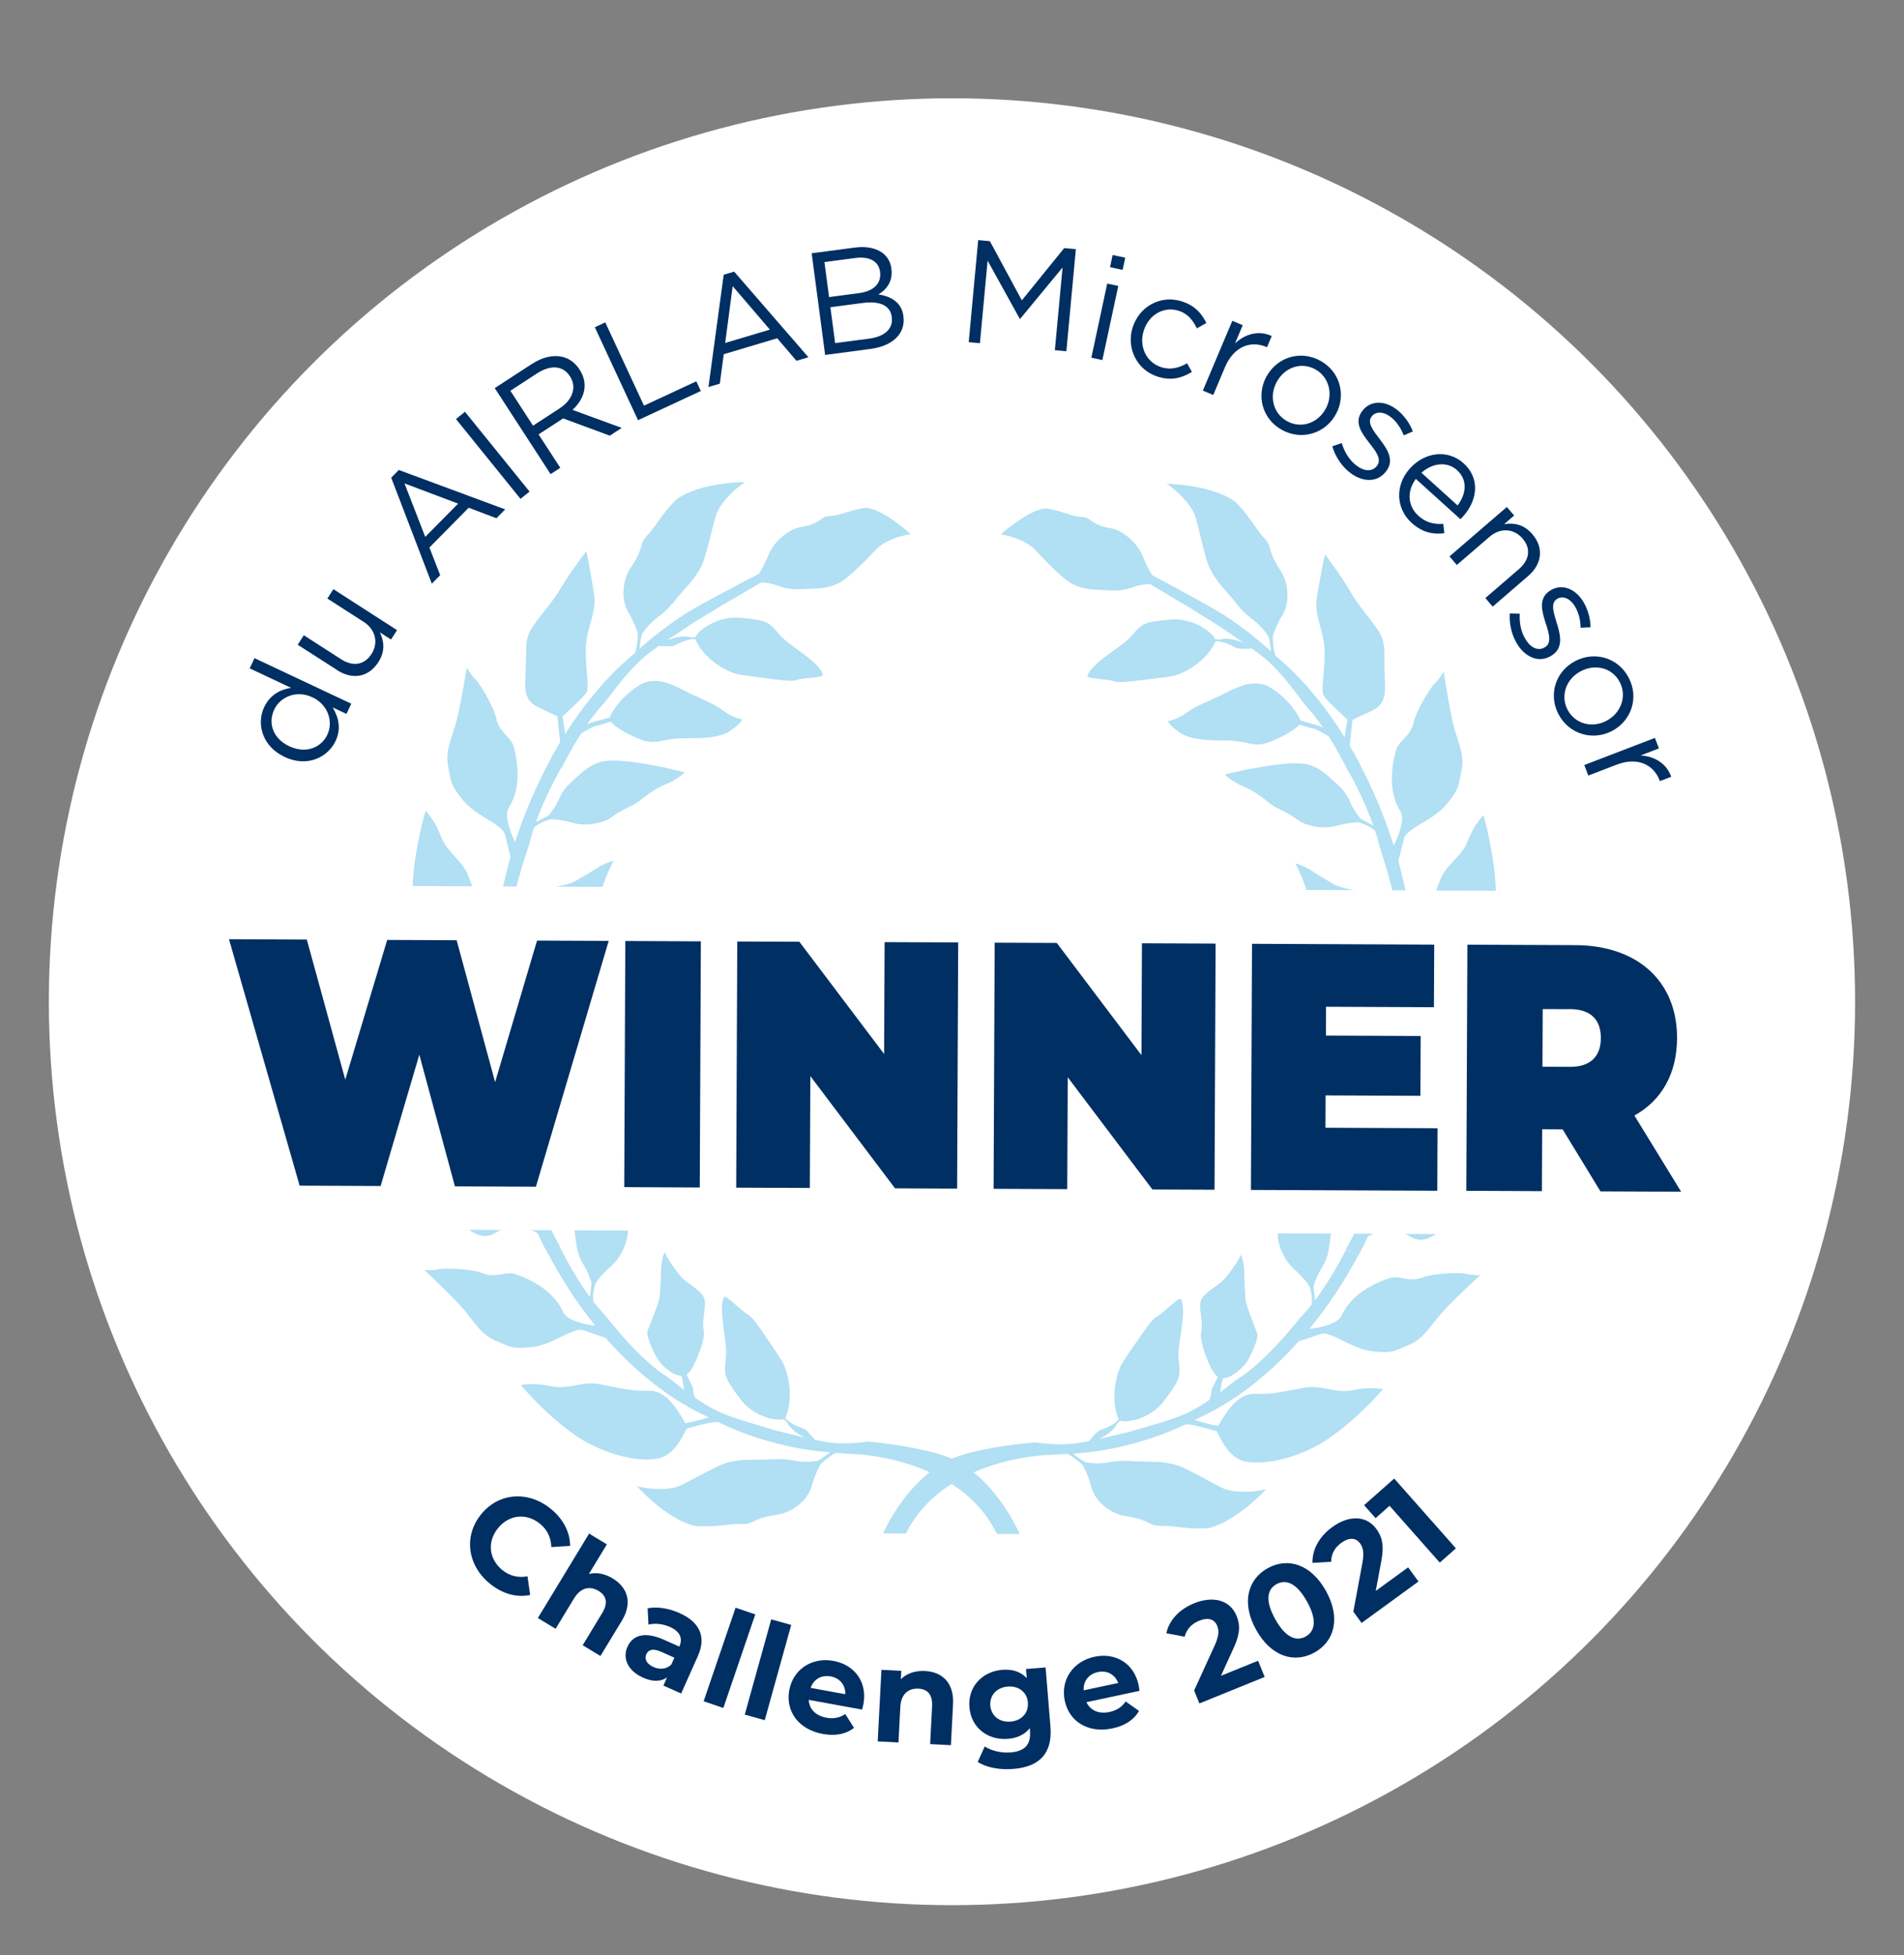 <?xml version="1.0" encoding="UTF-8"?>
<svg id="Calque_1" data-name="Calque 1" xmlns="http://www.w3.org/2000/svg" viewBox="0 0 373.33 383.26">
  <rect x="0" y="0" width="373.33" height="383.26" fill="#808080" stroke="none"/>
  <defs>
    <style>
      .cls-1 {
        fill: #b1dff3;
      }

      .cls-2 {
        fill: #002f63;
      }

      .cls-3 {
        fill: #fff;
      }
    </style>
  </defs>
  <circle class="cls-3" cx="186.66" cy="196.34" r="177.08"/>
  <circle class="cls-3" cx="186.99" cy="201.14" r="133.77"/>
  <g>
    <path class="cls-2" d="M94.34,296.8c3.48-4.27,9.25-4.66,13.66-1.06,2.45,1.99,3.77,4.55,3.79,7.26l-3.69.23c-.06-1.87-.79-3.41-2.21-4.56-2.65-2.16-6.05-1.83-8.23.84-2.18,2.67-1.81,6.07.84,8.23,1.42,1.15,3.07,1.56,4.93,1.22l.52,3.66c-2.67.55-5.44-.22-7.91-2.23-4.39-3.58-5.18-9.31-1.7-13.58Z"/>
    <path class="cls-2" d="M121.9,317.71l-4.17,6.87-3.48-2.11,3.84-6.33c1.18-1.94.83-3.38-.71-4.31-1.67-1.01-3.5-.72-4.84,1.49l-3.6,5.93-3.48-2.11,10.05-16.55,3.48,2.11-3.52,5.8c1.51-.37,3.14-.05,4.68.89,2.84,1.72,3.97,4.67,1.75,8.33Z"/>
    <path class="cls-2" d="M136.83,324.61l-3.27,7.32-3.48-1.55.71-1.6c-1.21.86-2.83.89-4.71.04-3-1.34-4.05-3.81-3.06-6.02,1.01-2.26,3.31-3.13,7.22-1.38l2.96,1.32c.71-1.6.17-2.95-1.83-3.85-1.36-.61-2.97-.78-4.22-.46l-.17-3.2c1.85-.37,4.17,0,6.22.92,3.91,1.74,5.37,4.57,3.63,8.45ZM131.65,326.22l.58-1.31-2.55-1.14c-1.74-.78-2.58-.38-2.96.48-.42.93.09,1.9,1.41,2.49,1.24.55,2.57.46,3.52-.52Z"/>
    <path class="cls-2" d="M144.23,315.11l3.86,1.32-6.26,18.34-3.86-1.32,6.26-18.34Z"/>
    <path class="cls-2" d="M151.22,317.4l3.92,1.09-5.19,18.67-3.92-1.09,5.19-18.67Z"/>
    <path class="cls-2" d="M169.03,335.08l-10.45-1.9c.07,1.79,1.34,3.11,3.45,3.49,1.46.27,2.59.02,3.71-.71l1.71,2.7c-1.55,1.23-3.62,1.65-6.11,1.2-4.77-.87-7.33-4.44-6.59-8.55.75-4.13,4.45-6.54,8.66-5.77,4.06.74,6.69,4.03,5.89,8.47-.05.31-.19.73-.27,1.06ZM158.95,330.83l6.8,1.24c.03-1.8-1.07-3.16-2.87-3.49-1.82-.33-3.33.54-3.94,2.26Z"/>
    <path class="cls-2" d="M186.87,334.03l-.42,8.03-4.07-.21.38-7.41c.12-2.27-.87-3.37-2.67-3.46-1.95-.1-3.43,1.02-3.56,3.61l-.36,6.94-4.07-.21.73-14.03,3.89.2-.09,1.64c1.16-1.14,2.83-1.71,4.74-1.61,3.31.17,5.72,2.23,5.5,6.51Z"/>
    <path class="cls-2" d="M205.02,326.83l.95,11.65c.42,5.2-2.19,7.83-7.24,8.23-2.65.22-5.28-.23-7.02-1.37l1.38-3.04c1.27.87,3.27,1.33,5.07,1.18,2.86-.23,4-1.63,3.8-4.16l-.05-.6c-.97,1.26-2.46,1.95-4.28,2.1-3.88.31-7.22-2.11-7.55-6.2-.33-4.08,2.57-7.02,6.45-7.33,1.95-.16,3.62.36,4.79,1.63l-.15-1.79,3.85-.31ZM201.55,333.71c-.17-2.06-1.82-3.31-3.95-3.14-2.14.17-3.58,1.68-3.42,3.73.17,2.06,1.84,3.31,3.97,3.14,2.13-.17,3.56-1.68,3.39-3.73Z"/>
    <path class="cls-2" d="M223.43,331.41l-10.4,2.22c.75,1.63,2.43,2.37,4.52,1.92,1.46-.31,2.41-.97,3.17-2.06l2.61,1.85c-.97,1.73-2.72,2.9-5.2,3.43-4.75,1.01-8.48-1.32-9.35-5.4-.88-4.11,1.63-7.75,5.82-8.64,4.04-.86,7.73,1.18,8.67,5.6.07.31.11.75.15,1.09ZM212.49,331.31l6.77-1.44c-.65-1.68-2.2-2.52-3.99-2.14-1.81.39-2.88,1.76-2.79,3.59Z"/>
    <path class="cls-2" d="M246.68,325.5l1.29,3.19-12.8,5.19-1.03-2.54,4.03-8.82c.92-2.03.83-3.01.5-3.84-.54-1.33-1.77-1.73-3.56-1-1.45.59-2.46,1.65-2.82,3.12l-3.6-.68c.53-2.44,2.4-4.64,5.45-5.87,3.77-1.53,7.07-.61,8.32,2.46.67,1.65.82,3.33-.66,6.49l-2.4,5.26,7.28-2.95Z"/>
    <path class="cls-2" d="M246.3,319.45c-2.93-5.27-1.67-9.88,2.25-12.07,3.95-2.19,8.51-.82,11.44,4.45,2.93,5.27,1.7,9.87-2.25,12.07-3.93,2.18-8.51.82-11.44-4.45ZM256.27,313.9c-2.02-3.63-4.13-4.42-5.98-3.4-1.83,1.01-2.27,3.23-.25,6.86,2.02,3.63,4.13,4.42,5.96,3.41,1.85-1.03,2.29-3.25.27-6.87Z"/>
    <path class="cls-2" d="M276.1,307.2l2.03,2.78-11.16,8.13-1.61-2.22,1.77-9.52c.4-2.2.08-3.13-.44-3.84-.84-1.16-2.14-1.25-3.7-.12-1.27.92-1.99,2.19-1.98,3.71l-3.66.21c-.07-2.49,1.21-5.08,3.87-7.01,3.29-2.4,6.71-2.31,8.66.37,1.04,1.43,1.6,3.03.93,6.46l-1.06,5.68,6.35-4.62Z"/>
    <path class="cls-2" d="M273.37,289.8l12.1,13.68-3.16,2.8-9.85-11.14-2.74,2.42-2.25-2.54,5.9-5.22Z"/>
  </g>
  <g>
    <path class="cls-1" d="M110.08,245.01c-.13-.26-.28-.53-.4-.78l-1.09.58,1.14-.61c-1.03-1.86-2.37-4.47-3.45-6.96.01-.68.05-1.41.13-2.04.07-.64.17-1.19.31-1.53.24-.56.52-1.59.8-2.63,1.28-.09,4.3-1.63,6.41-3.33,1.11-.9,1.62-1.86,2.05-2.99.22-.57.43-1.18.69-1.86.26-.67.61-1.41,1.07-2.2.46-.8.93-1.61,1.35-2.43.22-.41.42-.82.61-1.23.1-.2.19-.41.28-.61.09-.2.18-.41.26-.61.17-.41.31-.81.43-1.21.13-.41.24-.8.33-1.2.04-.2.08-.39.1-.59.03-.2.05-.39.07-.58.04-.39.04-.77,0-1.14-.05-.76-.13-1.37-.22-1.87-.08-.5-.18-.89-.27-1.19-.1-.29-.18-.5-.24-.62-.06-.13-.11-.18-.11-.18,0,0-.07.1-.2.28-.14.17-.34.42-.6.69-.53.55-1.33,1.24-2.41,1.77-1.07.52-2.11,1.27-3.23,2.14-1.12.87-2.33,1.85-3.77,2.82-1.43.97-2.46,1.7-3.28,2.48-.8.78-1.41,1.62-1.95,2.87-.48,1.1-.44,3.33-.02,5.48.42,2.14,1.18,4.2,1.89,4.99-.26.86-.64,2.13-.97,3.12-.16.46-.26.96-.33,1.46-.71-1.76-1.21-3.31-1.41-4.21-.14-.59-.38-1.4-.73-2.35-.32-.95-.73-2.04-1.12-3.21-.79-2.33-1.56-4.97-1.91-7.25-.06-.43-.12-.93-.19-1.49-.06-.56-.11-1.17-.17-1.83.31-.5,1.3-1.98,1.41-2.64.05-.3.05-1.04.13-1.89.09-.86.3-1.82.72-2.55,2.2.18,4.28-.45,6.02-1.38.87-.46,1.64-1.01,2.31-1.56.67-.57,1.22-1.15,1.61-1.72.81-1.15,2.11-3.59,3.33-5.97.31-.6.6-1.19.87-1.76.28-.58.53-1.13.74-1.65.44-1.03.71-1.92.75-2.55.01-.37.1-.98.24-1.68.07-.35.14-.72.22-1.1.08-.38.16-.76.24-1.13.31-1.48.53-2.75.12-2.73-.29.02-.61.11-.97.26-.35.15-.74.36-1.14.62-.41.26-.84.56-1.29.89-.44.33-.9.69-1.37,1.07-.47.37-.94.76-1.41,1.14-.47.38-.95.76-1.42,1.11-.93.7-1.86,1.3-2.73,1.64-1.72.67-2.55,1.08-3.28,1.88-.36.4-.69.91-1.1,1.6-.21.35-.43.75-.68,1.21-.25.46-.54.98-.85,1.58-1.12,2.12-1.45,4.38-1.41,6.22.04.92.15,1.73.32,2.38.17.65.37,1.13.57,1.4-.13.44-.3.86-.61,1.16-.35.36-.69,1.05-.94,1.82-.25.77-.45,1.61-.55,2.27-.14-1.98-.31-4.15-.53-6.19-.11-2.15-.35-4.42-.53-6.47-.05-.51-.1-1.01-.13-1.49-.04-.48-.08-.94-.12-1.38-.06-.87-.1-1.64-.12-2.27-.02-1.76.12-3.77.39-5.72.66-.87,1.62-1.36,1.62-1.36,0,0,.23-.34.55-.8.31-.46.73-1.04,1.08-1.52.18.11.37.19.6.25.98.23,2.8.15,4.53-.14,1.73-.29,3.4-.77,4.06-1.45,1.34-1.36,3.82-1.82,5.14-3,.33-.3.58-.7.74-1.16.09-.24.15-.49.21-.75.06-.26.11-.54.15-.82.04-.29.07-.58.1-.87.03-.29.06-.59.09-.88.03-.29.05-.58.08-.86.03-.28.07-.56.11-.82.15-1.05.78-2.7,1.36-4.07.31-.68.59-1.29.81-1.73.22-.44.36-.7.36-.7,0,0-.47.12-1.12.37-.65.24-1.45.61-2.14,1.07-1.35.92-2.65,1.59-4.29,2.57-.81.48-2.44.84-3.99,1.14-1.53.29-2.98.53-3.41.67-.43.14-1.25,1.08-2.03,2.14-.39.53-.75,1.1-1.07,1.61-.3.51-.54.96-.66,1.27-.09.23-.22.57-.33,1-.11.42-.22.91-.29,1.43-.08.51-.1,1.05-.07,1.56.04.51.12.99.33,1.39-.59.64-1.52,1.35-2.16,1.84.34-2.07.67-3.85.71-4.92.02-.42.07-.98.16-1.64.09-.66.22-1.42.37-2.25.32-1.64.74-3.53,1.24-5.33.96-3.62,2.16-6.91,2.32-7.59.15-.72.45-1.7.83-2.86.68-.57,1.47-.97,2.09-1.22.31-.13.59-.22.78-.28.1-.02.18-.05.23-.07.06-.01.08-.02.08-.02.94-.01,2.38.13,4.43.71,1.4.4,2.93.38,4.25.15.66-.12,1.28-.28,1.82-.48.54-.2.99-.43,1.34-.68.46-.33.88-.61,1.26-.85.39-.24.74-.44,1.06-.61.64-.35,1.18-.6,1.66-.83.27-.13.52-.26.75-.4.24-.14.47-.29.69-.45,1.23-.95,3.12-2.51,5.46-3.46.59-.24,1.1-.51,1.55-.76.45-.25.83-.52,1.14-.74.31-.22.55-.42.71-.57.08-.07.14-.12.18-.16.04-.04.06-.06.06-.06,0,0-.29-.07-.77-.2-.47-.12-1.14-.28-1.9-.45-.38-.09-.79-.17-1.2-.27-.42-.08-.84-.17-1.26-.25-.85-.16-1.69-.32-2.42-.45-1.44-.25-3.27-.54-4.96-.65-1.7-.12-3.28-.04-4.26.3-.88.33-1.49.62-2.11,1.02-.61.42-1.27.94-2.2,1.78-.18.17-.38.34-.58.52-.41.37-.9.81-1.43,1.39-.27.29-.51.63-.77,1.01-.25.38-.5.8-.7,1.29-.17.38-.36.75-.54,1.08-.19.34-.37.65-.56.94-.19.29-.38.55-.57.79-.18.24-.35.45-.52.64-.01,0-.02.01-.04.02-.52.3-1.65.84-2.41,1.23,1.14-3.17,3.02-7.23,4.98-10.62l.05.03c.96-1.89,2.37-4.47,3.83-6.75.28-.18.58-.37.88-.54.3-.17.6-.33.88-.48.57-.29,1.08-.5,1.44-.57.59-.11,1.59-.44,2.6-.75.78,1.03,3.7,2.75,6.23,3.62.68.24,1.28.34,1.85.35.58,0,1.12-.07,1.71-.17.58-.1,1.18-.25,1.88-.35.69-.11,1.45-.2,2.35-.19,1.77,0,3.59,0,5.2-.17,1.61-.19,3.04-.51,4.12-1.23.27-.18.51-.35.73-.51.22-.16.41-.3.57-.44.33-.29.58-.51.75-.71.18-.2.28-.36.34-.47.07-.1.08-.16.08-.16,0,0-.11-.02-.31-.07-.19-.04-.47-.12-.81-.24-.34-.12-.74-.29-1.18-.52-.43-.22-.9-.5-1.37-.86-.47-.36-.99-.68-1.54-1-.56-.31-1.14-.59-1.77-.89-1.27-.6-2.66-1.19-4.19-1.99-1.53-.78-2.65-1.32-3.72-1.64-.53-.16-1.05-.26-1.6-.31-.55-.05-1.14-.03-1.79.05-1.17.14-3,1.33-4.56,2.81-.79.73-1.49,1.55-2.04,2.29-.54.76-.94,1.44-1.06,1.95-.42.13-.95.28-1.5.43-.54.15-1.11.31-1.6.44-.46.12-.94.3-1.4.52.27-.4.53-.76.79-1.11.26-.35.5-.68.73-.97.47-.59.88-1.07,1.2-1.4.85-.86,2.1-2.64,3.63-4.54,1.53-1.91,3.35-3.94,5.1-5.39.33-.27.72-.58,1.17-.91.45-.32.94-.69,1.46-1.06.6.04,2.33.16,2.95-.04.55-.21,2.52-1.43,4.19-1.32.88,2.05,2.41,3.6,3.98,4.76,1.58,1.14,3.2,1.89,4.46,2.16.32.07.71.13,1.16.2.45.07.96.14,1.49.2,1.04.13,2.23.29,3.41.44.57.08,1.13.15,1.68.22.27.03.53.06.78.08.25.03.49.06.73.08.46.03.89.06,1.25.04.18,0,.35-.02.5-.05.15-.02.29-.05.41-.09.55-.22,1.93-.35,3.11-.47.3-.03.58-.05.84-.1.26-.04.49-.06.69-.11.38-.1.6-.22.54-.42-.35-1.1-1.78-2.46-3.55-3.81-.44-.33-.9-.68-1.36-1.01-.46-.33-.92-.66-1.36-1-.89-.66-1.71-1.34-2.3-2.05-.59-.7-1.05-1.21-1.48-1.59-.43-.39-.83-.64-1.31-.83-.48-.19-1.04-.34-1.8-.45-.38-.06-.82-.13-1.31-.18-.5-.05-1.07-.11-1.71-.18-2.29-.21-4.42.44-5.98,1.3-.39.21-.75.44-1.07.66-.32.23-.6.45-.84.67-.48.45-.8.85-.93,1.13-.43.09-.87.12-1.28,0-.24-.07-.55-.11-.89-.1-.34,0-.72.05-1.12.12-.78.13-1.59.37-2.21.59,1.62-1.09,3.41-2.25,5.08-3.38,1.81-1.08,3.69-2.28,5.43-3.31.86-.53,1.69-.99,2.44-1.41.2-.11,2.56-1.51,5.46-3.22.96.04,2.16.24,3.47.73,2.1.79,3.77.62,4.93.58,3.36-.11,4.21-.11,6.31-.93,2.11-.82,5.49-4.41,7.83-6.83,2.33-2.42,6.78-3,6.78-3,0,0-6.22-5.66-9.35-5.09-3.13.57-4.67,1.5-6.58,1.56-1.92.06-1.57,1.53-5.65,2.15-1.95.3-5.04,2.4-6.33,5.5-.68,1.63-1.32,2.81-1.86,3.65-5.87,3.05-12.17,6.41-14.1,7.65-2.02,1.28-3.85,2.59-5.43,3.82-.78.62-1.52,1.2-2.17,1.75-.33.28-.64.53-.93.78-.29.26-.56.49-.82.71.06-.45.14-1,.22-1.51.09-.51.19-.99.27-1.31,0-.01,0-.03.01-.04.15-.24.32-.5.52-.77.21-.27.44-.55.71-.85.52-.6,1.19-1.19,1.96-1.78,1.96-1.43,3.02-2.9,3.85-3.88.6-.71,1.11-1.27,1.53-1.77.44-.48.8-.89,1.11-1.28.31-.39.6-.75.87-1.16.28-.41.54-.85.86-1.37.32-.53.59-1.23.85-2.03.27-.78.51-1.69.75-2.63.25-.93.49-1.9.73-2.85.23-.96.48-1.86.71-2.69.12-.41.28-.83.5-1.25.22-.41.47-.82.76-1.22.29-.4.6-.79.92-1.16.33-.36.67-.71,1-1.03.67-.65,1.32-1.16,1.8-1.53.48-.37.79-.58.79-.58,0,0-.67.01-1.73.07-.54.03-1.16.09-1.85.17-.34.04-.7.08-1.08.14-.37.05-.75.12-1.14.19-.39.07-.78.15-1.18.23-.39.09-.79.19-1.18.29-.39.11-.78.22-1.17.34-.38.12-.75.26-1.11.4-.36.14-.71.28-1.04.43-.33.15-.64.32-.93.49-.58.34-1.08.68-1.44,1.07-1.46,1.52-2.36,2.76-3.14,3.84-.38.54-.73,1.05-1.1,1.52-.37.47-.73.94-1.17,1.39-.43.45-.66.81-.81,1.18-.15.36-.23.72-.35,1.14-.12.42-.29.91-.6,1.56-.31.66-.79,1.45-1.48,2.5-.67,1-1.18,2.5-1.3,4.06-.12,1.57.13,3.18.9,4.48,1.11,1.89,1.64,3.3,1.89,4.24v.1c0,.06,0,.14,0,.25,0,.21-.02.52-.05.87-.03.36-.08.77-.16,1.2-.08.42-.19.88-.33,1.32-.57.51-1,.89-1.23,1.09-.34.3-.71.62-1.11.97-.38.35-.78.74-1.22,1.15-.43.42-.87.87-1.35,1.36-.47.49-.96,1.03-1.49,1.61-2.07,2.34-4.57,5.42-7.32,9.76-.16-1.14-.31-2.4-.52-3.46.55-.51,1.63-1.51,2.64-2.47,1.01-.97,1.94-1.91,2.16-2.42.13-.31.16-.81.13-1.46-.01-.64-.08-1.42-.15-2.28-.14-1.71-.29-3.72-.16-5.47.13-1.75.64-3.34,1.06-4.88.43-1.54.76-3.05.55-4.66-.11-.81-.27-1.78-.44-2.77-.16-.99-.34-2.01-.5-2.92-.33-1.83-.59-3.2-.68-3.01-.04.09-.26.38-.59.83-.33.44-.77,1.04-1.28,1.74-.5.7-1.07,1.5-1.64,2.35-.56.86-1.15,1.75-1.67,2.66-1.08,1.79-2.47,3.48-3.69,5.01-1.21,1.54-2.22,2.94-2.53,4.06-.15.56-.23,1.05-.27,1.54-.05.49-.06.99-.06,1.59s-.01,1.3-.04,2.19c-.02.89-.08,1.96-.14,3.32-.07,1.29.04,2.23.3,2.95.26.73.66,1.23,1.2,1.65,1.08.83,2.69,1.32,4.82,2.45.12,1.46.34,3.43.52,5.06-.33.56-.69,1.15-1.04,1.78-.18.31-.36.63-.54.95-.18.33-.35.66-.53,1h.02c-1.22,2.27-2.49,4.87-3.65,7.59-1.17,2.72-2.23,5.56-3.1,8.25h0c-.17-.39-.78-1.64-1.18-3.02-.2-.69-.36-1.41-.39-2.07-.03-.65.05-1.23.31-1.63,1.48-2.29,1.81-4.81,1.75-7.06-.03-1.12-.17-2.17-.32-3.04-.16-.88-.35-1.59-.48-2.03-.13-.43-.36-.81-.64-1.17-.87-1.12-2.27-2.1-2.73-4.2-.32-1.4-1.18-3.15-2.05-4.68-.87-1.51-1.73-2.77-2.09-3.07-.35-.3-.77-.86-1.09-1.35-.32-.49-.55-.91-.55-.91,0,0-.05.29-.13.79-.08.49-.2,1.19-.35,2.02-.29,1.66-.68,3.82-1.11,5.87-.06.26-.12.51-.17.77-.25,1.06-.52,2-.8,2.85-.27.86-.54,1.64-.76,2.39-.21.76-.38,1.49-.46,2.26-.07.76-.05,1.55.12,2.41.34,1.72.43,2.53.73,3.34.31.81.84,1.62,2.14,3.27,1.32,1.64,3.28,2.81,4.95,3.85,1.67,1.03,3.09,1.93,3.34,2.95.17.68.36,1.49.56,2.29.09.39.19.78.27,1.14.09.36.18.71.25,1.01-.12.43-.24.85-.36,1.26-.11.42-.22.82-.32,1.21-.21.78-.39,1.54-.56,2.24-.59,2.54-1.02,4.82-1.35,6.84-.3,2.03-.53,3.81-.67,5.39-.04.4-.07.77-.1,1.14-.02.37-.05.73-.07,1.07-.05.69-.08,1.34-.09,1.94-.02.6-.04,1.17-.04,1.7,0,.53,0,1.02,0,1.49,0,.25,0,.67,0,1.23-.24-.27-.74-.83-1.3-1.5-.56-.67-1.21-1.44-1.75-2.12,2.46-3.67,3.72-6.75,2.12-9.38-1.7-2.8-2.53-5.54-3.74-8.74-.59-1.61-1.66-2.79-2.71-3.94-1.06-1.16-2.12-2.3-2.69-3.87-.14-.39-.3-.77-.46-1.12-.16-.35-.32-.68-.49-1-.33-.62-.68-1.16-.98-1.6-.31-.44-.58-.78-.78-1.02-.19-.23-.31-.35-.31-.35,0,0-.15.46-.35,1.27-.1.4-.23.88-.37,1.43-.14.55-.27,1.16-.42,1.83-.59,2.65-1.16,6.09-1.36,9.15-.2,3.08.25,6.67,1.16,9.71.23.76.48,1.49.75,2.17.27.68.57,1.31.87,1.88.6,1.14,1.27,2.03,1.93,2.57,1.08.89,2.54,1.31,3.87,1.51,1.34.2,2.55.18,3.15.15.78.84,1.6,1.78,2.32,2.66.72.88,1.28,1.69,1.52,2.28-.02,2.73.02,6.82.42,11.38.37,4.79,1.07,9,1.55,11.68-.71-.56-1.71-1.39-2.15-1.85-.01-.01-.02-.02-.03-.03-.52-.98-1.11-2.52-1.34-4.43-.3-2.39-1.08-4.01-1.56-5.18-.35-.85-.61-1.54-.85-2.13-.24-.6-.44-1.09-.64-1.54-.2-.44-.41-.84-.65-1.26-.24-.41-.51-.84-.85-1.33-.69-.98-2.01-2.11-3.52-3.26-.76-.57-1.53-1.15-2.3-1.71-.76-.56-1.52-1.1-2.17-1.59-.66-.49-1.26-1.18-1.78-1.94-.52-.76-.95-1.6-1.3-2.38-.36-.78-.6-1.49-.78-2.02-.17-.53-.26-.85-.26-.85,0,0-.22.57-.54,1.48-.16.46-.33,1-.5,1.6-.17.6-.36,1.27-.52,1.96-.66,2.77-1.01,6.05-.28,7.82.38.89.74,1.64,1.08,2.31.34.67.68,1.24.99,1.77.6,1.07,1.14,1.98,1.53,3.07.39,1.09.87,1.38,1.49,1.95.62.57,1.42,1.42,2.54,3.53.55,1.01,1.57,2.13,2.86,2.95,1.27.84,2.79,1.39,4.28,1.36,2.17-.04,3.64.21,4.57.46,0,0,.03.02.08.05.05.03.12.07.21.13.18.11.43.27.72.48.58.41,1.28,1,1.89,1.71.15.76.24,1.32.29,1.63.29,1.82.72,4.09,1.55,7.11.83,3.02,2.03,6.8,4.09,11.52-1.03-.5-2.16-1.06-3.14-1.47-.06-.37-.15-.91-.25-1.54-.1-.63-.22-1.33-.34-2.02-.06-.35-.13-.69-.2-1.01-.06-.33-.13-.63-.2-.91-.14-.56-.28-.99-.44-1.22-.19-.27-.59-.57-1.14-.9-.28-.16-.58-.34-.92-.52-.33-.18-.69-.37-1.06-.56-1.5-.79-3.25-1.72-4.65-2.72-.69-.5-1.31-1.07-1.89-1.64-.57-.58-1.11-1.17-1.65-1.73-1.06-1.13-2.17-2.14-3.64-2.74-.74-.3-1.64-.63-2.57-.95-.93-.32-1.88-.65-2.74-.94-1.71-.57-3.03-.97-2.92-.81.12.16.57,1.24,1.23,2.71.34.74.72,1.58,1.14,2.45.43.87.87,1.78,1.35,2.66.47.87.86,1.82,1.22,2.75.18.47.35.94.51,1.41.16.46.33.93.48,1.37.3.89.62,1.72.94,2.44.31.72.66,1.32,1.05,1.74.38.42.73.74,1.12,1.03.38.29.79.56,1.28.88.49.32,1.06.69,1.78,1.19.72.49,1.57,1.11,2.65,1.89.51.38.98.67,1.4.89.43.22.83.37,1.19.46.74.18,1.38.12,2.02-.1,1.28-.45,2.58-1.53,4.69-2.71.64.35,1.38.76,2.17,1.16.77.41,1.56.82,2.29,1.19.28.6.57,1.22.89,1.86.16.32.32.65.49.98.09.17.18.34.27.51.69,0,1.39,0,2.08,0h.93Z"/>
    <path class="cls-1" d="M289.3,249.88c-.58,0-1.27-.05-1.71-.19-.45-.15-1.95-.19-3.68-.11-1.73.09-3.66.31-4.99.81-2,.75-3.57.1-4.98-.02-.45-.04-.89-.02-1.32.1-.44.13-1.14.36-1.95.71-.81.35-1.76.81-2.71,1.4-1.9,1.18-3.81,2.84-4.93,5.34-.2.44-.63.83-1.2,1.15-.57.32-1.26.58-1.94.79-1.38.4-2.74.56-3.16.61h0c1.8-2.18,3.61-4.61,5.23-7.08,1.63-2.47,3.09-4.97,4.3-7.23l-2.32-1.26c-1.74,3.5-4.08,7.31-6.1,9.98-.05-.43-.11-.95-.17-1.45-.05-.49-.1-.95-.12-1.26,0-.01,0-.03,0-.04.12-.48.33-1.05.59-1.69.13-.31.29-.64.47-.98.17-.34.37-.69.6-1.05.29-.44.51-.88.69-1.3.18-.42.31-.81.41-1.2.19-.76.29-1.43.37-1.97.04-.28.08-.53.11-.77.19-1.25.26-2.09.27-2.83,0-.76-.09-1.44-.3-2.36-.25-1.03-1.04-2.4-2.06-3.79-.51-.7-1.06-1.39-1.62-2.05-.55-.67-1.1-1.29-1.6-1.84-.49-.55-1.07-1.2-1.67-1.84-.59-.65-1.19-1.29-1.74-1.86-1.1-1.14-1.95-1.99-1.95-1.99,0,0-.13.49-.17,1.3-.03.4-.05.88-.02,1.43.02.54.07,1.14.18,1.78.45,2.58.18,5.04.06,6.61-.03.57.01,1.09.08,1.69.06.52.16,1.11.22,1.85.03.37.07.78.08,1.23.01.45.01.95,0,1.52-.01.43.04.93.17,1.49.14.56.34,1.17.61,1.78.54,1.24,1.35,2.53,2.45,3.5,1.6,1.42,2.5,2.56,3,3.37,0,0,.01.03.03.08.02.06.04.13.07.23.06.2.13.48.19.81.12.66.23,1.56.11,2.43-.37.47-.72.91-1.05,1.28-.33.37-.63.69-.88.95-.12.12-.34.39-.65.76-.31.37-.69.86-1.15,1.39-.9,1.09-2.09,2.44-3.35,3.79-1.27,1.35-2.66,2.67-3.9,3.76-.63.54-1.21,1.03-1.74,1.42-.52.39-.98.72-1.33.93-.9.55-2.27,1.68-3.91,2.92.12-.79.32-1.94.58-2.77.43-.01.89-.14,1.35-.35.45-.2.89-.5,1.3-.8.41-.3.77-.64,1.07-.94.3-.31.54-.57.69-.77.2-.25.46-.68.75-1.19.28-.52.56-1.12.82-1.71.5-1.2.86-2.38.76-2.82-.1-.45-.65-1.8-1.21-3.27-.56-1.48-1.12-3.04-1.16-3.98-.03-.93-.09-1.76-.13-2.56-.04-.79-.08-1.56-.07-2.35.02-.8-.14-1.68-.28-2.34-.07-.33-.16-.62-.22-.82-.06-.2-.1-.32-.1-.32,0,0-.04.07-.1.18-.07.11-.16.28-.27.48-.25.4-.56.97-.96,1.54-.2.29-.4.6-.62.9-.22.3-.44.59-.66.87-.22.28-.44.53-.66.76-.21.23-.41.44-.6.59-.75.63-1.72,1.27-2.54,1.91-.2.16-.4.33-.58.5-.18.17-.34.34-.48.52-.28.36-.47.74-.54,1.16-.06.41-.06.87-.01,1.36.04.48.1.98.17,1.5.13,1.03.23,2.05,0,2.94-.22.88.18,2.55.76,4.22.58,1.66,1.37,3.32,2.02,4.09.15.18.32.32.49.43-.25.53-.55,1.17-.8,1.65-.26.49-.44.85-.44.85,0,0,0,.27-.05.66-.06.39-.18.91-.41,1.4-1.59,1.08-3.3,2.1-4.89,2.78-1.12.48-2.82,1.09-4.75,1.67-1.92.59-4.06,1.18-6.06,1.78-1.95.45-4,.98-5.89,1.41.29-.15.62-.34.95-.54.34-.21.68-.42.99-.66.63-.49,1.16-.99,1.38-1.46.18-.38.5-.7.85-.95.6.2,2.02.17,3.69-.4,1.67-.58,3.57-1.73,4.96-3.58.4-.51.73-.99,1.02-1.39.3-.4.54-.77.75-1.1.21-.32.39-.61.53-.88.15-.27.26-.52.35-.77.18-.49.27-.97.29-1.54.02-.59-.04-1.27-.15-2.19-.11-.91-.03-2,.11-3.12.07-.56.15-1.15.24-1.72.04-.29.09-.57.13-.86.04-.29.08-.58.12-.86.15-1.12.26-2.22.26-3.14,0-.93-.11-1.7-.37-2.22-.1-.18-.36-.1-.72.14-.18.12-.39.28-.61.46-.22.18-.46.39-.71.6-.98.85-2.1,1.8-2.65,2.1-.93.5-2.17,2.31-3.51,4.23-.67.95-1.35,1.95-1.96,2.83-.6.89-1.14,1.66-1.45,2.23-.32.55-.6,1.25-.84,2.07-.24.8-.44,1.71-.55,2.68-.21,1.94-.14,4.13.74,6.18-.26.32-.59.61-.96.86-.36.24-.75.44-1.12.62-.75.35-1.44.54-1.7.69-.29.16-.7.56-1.09.99-.2.22-.39.44-.56.64-.17.19-.31.36-.41.47-1.25.25-2.37.42-3.21.51-2.24.24-4.93.06-7.32-.27,0,0-10.59.8-16.34,3.18-5.74-2.43-16.32-3.33-16.32-3.33-2.39.31-5.08.46-7.32.2-.84-.1-1.95-.28-3.2-.54-.1-.11-.24-.28-.4-.47-.16-.2-.36-.43-.56-.65-.39-.44-.8-.84-1.08-1-.26-.15-.95-.35-1.69-.7-.38-.18-.77-.39-1.13-.63-.36-.25-.69-.54-.95-.87.89-2.04.99-4.23.79-6.17-.1-.98-.28-1.89-.52-2.69-.23-.82-.52-1.52-.82-2.08-.31-.57-.83-1.34-1.43-2.24-.6-.88-1.27-1.89-1.93-2.84-1.32-1.93-2.55-3.76-3.47-4.26-.55-.3-1.66-1.26-2.63-2.12-.25-.21-.48-.43-.7-.6-.22-.18-.43-.33-.6-.46-.36-.25-.62-.33-.72-.15-.26.51-.38,1.28-.39,2.21,0,.92.09,2.01.23,3.14.03.29.07.57.11.86.04.29.08.57.12.86.08.58.15,1.17.22,1.73.13,1.12.19,2.21.08,3.12-.11.91-.18,1.6-.17,2.19,0,.58.1,1.05.28,1.54.09.24.2.5.35.77.14.27.32.56.52.88.21.33.45.7.75,1.1.29.4.62.88,1.01,1.4,1.37,1.86,3.26,3.03,4.92,3.62,1.67.59,3.09.64,3.69.44.35.25.67.57.85.95.21.47.74.97,1.36,1.47.31.25.65.46.98.67.34.2.66.4.95.55-1.89-.45-3.93-.99-5.88-1.46-2.01-.62-4.13-1.22-6.05-1.83-1.92-.6-3.61-1.22-4.73-1.71-1.58-.7-3.28-1.73-4.86-2.83-.23-.5-.34-1.01-.4-1.4-.05-.39-.05-.66-.05-.66,0,0-.18-.36-.43-.85-.25-.48-.55-1.12-.79-1.65.18-.1.34-.24.5-.42.66-.76,1.46-2.42,2.06-4.08.6-1.67,1.01-3.33.8-4.22-.22-.89-.11-1.92.03-2.94.07-.51.14-1.01.19-1.49.04-.49.05-.95,0-1.36-.07-.41-.25-.8-.54-1.16-.14-.18-.3-.35-.48-.52-.17-.17-.37-.34-.57-.51-.82-.65-1.78-1.29-2.53-1.93-.19-.15-.38-.36-.59-.6-.21-.23-.44-.49-.65-.77-.22-.28-.44-.58-.65-.88-.21-.3-.41-.61-.61-.9-.39-.58-.71-1.15-.95-1.55-.12-.2-.21-.37-.27-.48-.06-.12-.1-.18-.1-.18,0,0-.04.12-.1.32-.06.2-.15.48-.22.81-.15.66-.31,1.54-.31,2.33,0,.79-.04,1.57-.09,2.35-.05.79-.12,1.63-.16,2.56-.05.94-.63,2.5-1.2,3.97-.58,1.46-1.13,2.81-1.24,3.26-.11.44.24,1.62.73,2.83.25.59.54,1.2.81,1.72.28.51.54.94.73,1.2.14.2.38.47.68.78.3.3.66.64,1.06.95.41.3.84.6,1.3.81.45.2.91.34,1.35.36.26.83.44,1.98.55,2.77-1.63-1.26-2.99-2.4-3.89-2.95-.36-.21-.81-.54-1.32-.94-.53-.39-1.1-.89-1.73-1.44-1.23-1.1-2.61-2.43-3.87-3.79-1.26-1.36-2.43-2.72-3.32-3.82-.46-.54-.83-1.03-1.14-1.4-.31-.37-.53-.64-.65-.76-.25-.26-.54-.58-.87-.96-.32-.37-.66-.82-1.04-1.29-.11-.87,0-1.77.14-2.43.06-.33.14-.61.2-.81.03-.1.05-.18.07-.23.02-.05.03-.08.03-.08.5-.8,1.41-1.93,3.03-3.34,1.1-.96,1.93-2.25,2.48-3.48.27-.61.48-1.22.62-1.78.14-.56.2-1.06.19-1.49-.01-.57-.01-1.07,0-1.52.02-.45.05-.86.09-1.23.07-.73.16-1.32.24-1.85.08-.6.12-1.12.1-1.69-.1-1.57-.35-4.04.12-6.61.12-.65.17-1.24.2-1.78.03-.55.01-1.03-.01-1.43-.04-.81-.16-1.3-.16-1.3,0,0-.86.83-1.97,1.97-.55.56-1.16,1.2-1.76,1.84-.6.64-1.19,1.28-1.69,1.82-.5.55-1.05,1.17-1.62,1.83-.57.66-1.12,1.35-1.63,2.04-1.03,1.39-1.84,2.75-2.1,3.78-.22.92-.32,1.6-.32,2.36,0,.74.07,1.59.25,2.84.03.24.07.5.11.78.08.54.16,1.21.35,1.97.1.38.23.78.4,1.2.17.42.39.86.67,1.3.22.35.42.71.59,1.05.18.34.33.67.46.98.26.64.45,1.22.57,1.69,0,.01,0,.03,0,.04-.02.3-.07.77-.13,1.26-.06.49-.12,1.02-.17,1.45-1.85-2.5-3.95-5.96-5.6-9.25h-.93c-.69,0-1.39-.01-2.08-.01.08.16.17.32.25.49h.02c1.19,2.26,2.63,4.77,4.23,7.25,1.6,2.48,3.38,4.93,5.16,7.13h0c-.43-.05-1.78-.23-3.16-.64-.68-.21-1.37-.48-1.93-.81-.56-.33-.99-.72-1.19-1.16-1.09-2.51-2.99-4.19-4.89-5.39-.94-.6-1.89-1.06-2.69-1.42-.81-.36-1.51-.59-1.94-.73-.43-.13-.87-.15-1.32-.11-1.4.1-2.99.74-4.97-.03-1.33-.51-3.25-.75-4.98-.85-1.74-.1-3.24-.06-3.69.08-.44.13-1.13.17-1.71.17-.58,0-1.05-.03-1.05-.03,0,0,.21.19.57.53.36.34.87.83,1.47,1.4,1.2,1.15,2.76,2.66,4.2,4.16.18.2.36.38.54.57.74.8,1.36,1.55,1.91,2.27.56.7,1.06,1.37,1.56,1.98.51.61,1.03,1.17,1.62,1.66.6.49,1.27.91,2.07,1.26,1.63.67,2.34,1.06,3.19,1.26.85.19,1.81.22,3.9.02,2.09-.21,4.13-1.21,5.91-2.08,1.78-.86,3.29-1.57,4.28-1.22.67.23,1.46.5,2.21.77.76.26,1.5.51,2.09.71,1.18,1.32,2.3,2.53,3.32,3.54,1.84,1.84,3.57,3.37,5.16,4.66,1.58,1.3,3.04,2.34,4.34,3.23,2.62,1.76,4.67,2.84,6.34,3.63.23.1.6.29,1.1.55-.34.1-1.06.29-1.91.52-.85.22-1.82.43-2.68.63-2.21-3.92-4.22-6.48-7.31-6.39-.81.02-1.6,0-2.38-.06-.77-.07-1.53-.17-2.31-.29-.76-.13-1.53-.27-2.33-.43-.78-.16-1.6-.33-2.44-.49-.85-.17-1.67-.19-2.47-.13-.79.06-1.56.2-2.34.34-1.56.28-3.08.56-4.74.19-1.64-.4-3.14-.45-4.21-.42-1.08.03-1.76.16-1.76.16,0,0,.33.38.9,1.02.28.32.63.7,1.04,1.13.4.42.85.9,1.35,1.4,1.98,2,4.71,4.42,7.37,6.28,2.64,1.86,6.15,3.4,9.39,4.17,3.24.78,6.19.8,7.78.14,1.32-.55,2.36-1.68,3.13-2.79.77-1.12,1.29-2.22,1.53-2.78,1.09-.3,2.33-.66,3.42-.91,1.1-.27,2.08-.45,2.7-.42,1.23.57,2.77,1.28,4.56,1.97,1.79.69,3.83,1.38,6.01,1.97,2.29.64,4.5,1.1,6.46,1.42,1.96.33,3.69.48,5.03.6-.72.54-1.78,1.29-2.35,1.61-.01,0-.02.01-.04.02-1.08.23-2.75.38-4.65,0-.6-.11-1.16-.2-1.68-.24-.27-.02-.52-.04-.77-.04-.24-.01-.48-.02-.71-.02-.45,0-.88.02-1.26.04-.39.01-.74.03-1.06.04-.93.04-1.68.03-2.34.04-.65.02-1.19,0-1.69.03-1.01.05-1.83.15-3.04.4-.6.11-1.3.36-2.06.7-.77.34-1.59.74-2.45,1.19-.85.45-1.73.92-2.59,1.37-.43.23-.85.45-1.26.66-.41.21-.81.41-1.18.6-1.51.76-3.7.89-5.51.75-.9-.06-1.72-.18-2.29-.29-.58-.11-.93-.19-.93-.19,0,0,.44.48,1.18,1.23.75.73,1.8,1.71,3.03,2.68,1.23.97,2.63,1.92,3.99,2.64.68.37,1.36.65,1.99.87.63.22,1.23.35,1.76.37.53.03,1.02.04,1.48.04.46,0,.9-.02,1.3-.04.41-.02.79-.05,1.16-.08.36-.03.71-.07,1.04-.11.67-.08,1.27-.13,1.88-.18.61-.05,1.2-.08,1.84-.05,1.27.04,1.74-.3,2.54-.67.4-.19.89-.41,1.59-.61.35-.1.76-.2,1.23-.29.48-.1,1.03-.2,1.66-.29.61-.08,1.28-.3,1.95-.6.34-.15.67-.33,1-.53.33-.2.66-.43.97-.67.62-.49,1.18-1.05,1.64-1.69.46-.64.8-1.32,1.01-2.05.59-2.12,1.23-3.46,1.73-4.31,0,0,.02-.03.07-.07.04-.04.11-.1.18-.17.16-.15.38-.35.66-.58.28-.22.6-.46.96-.71.36-.25.76-.49,1.17-.69.19.01.37.03.54.04.16,0,.31.02.45.02.28.02.49.03.65.05.5.04,1.03.08,1.61.1.12,0,.24.01.36.01,1.58.08,8.13.58,14.76,3.56-5.94,4.63-9.14,12-9.14,12l4.47.02c2.16-4.35,5.41-7.47,8.97-9.71,3.53,2.28,6.76,5.43,8.88,9.79l4.46.02s-3.14-7.4-9.04-12.08c6.66-2.92,13.22-3.36,14.8-3.43.12,0,.24,0,.36-.01.58-.02,1.11-.05,1.61-.09.16-.01.38-.03.65-.04.14,0,.29-.01.46-.02.16,0,.34-.02.53-.04.42.2.8.45,1.17.7.36.25.68.5.95.72.28.23.5.43.65.58.08.07.14.13.18.17.04.05.06.07.06.07.49.85,1.13,2.2,1.69,4.32.2.73.54,1.42.99,2.06.45.64,1,1.21,1.62,1.71.31.24.63.48.96.68.33.2.66.38,1,.53.67.3,1.34.53,1.95.62.64.1,1.18.2,1.66.31.48.1.88.2,1.23.31.7.21,1.19.43,1.58.63.8.38,1.26.72,2.53.7.63-.02,1.23,0,1.83.06.61.05,1.21.11,1.88.2.33.04.68.08,1.04.12.36.03.75.06,1.16.09.41.02.84.04,1.3.05.46,0,.95,0,1.48-.02.52-.02,1.13-.14,1.76-.35.63-.21,1.32-.49,2-.85,1.37-.7,2.78-1.65,4.02-2.6,1.24-.95,2.3-1.93,3.06-2.65.74-.74,1.19-1.22,1.19-1.22,0,0-.35.08-.94.19-.57.11-1.39.22-2.3.27-1.81.13-4-.02-5.51-.79-.37-.2-.77-.4-1.18-.61-.41-.22-.83-.45-1.26-.67-.85-.46-1.73-.94-2.58-1.39-.85-.46-1.67-.86-2.44-1.21-.76-.35-1.46-.6-2.06-.72-1.21-.26-2.03-.37-3.03-.43-.51-.03-1.04-.02-1.7-.05-.66-.02-1.41-.01-2.34-.06-.31-.02-.67-.04-1.05-.05-.39-.03-.81-.05-1.27-.05-.23,0-.46,0-.7.02-.25,0-.5.02-.76.04-.52.04-1.08.12-1.69.23-1.91.36-3.57.2-4.66-.04-.01,0-.03-.02-.04-.02-.57-.32-1.63-1.08-2.34-1.63,1.34-.11,3.07-.24,5.04-.55,1.97-.3,4.17-.74,6.47-1.36,2.19-.57,4.24-1.25,6.03-1.92,1.8-.68,3.34-1.37,4.57-1.93.63-.03,1.6.16,2.7.44,1.09.26,2.33.63,3.41.94.24.56.75,1.67,1.51,2.8.76,1.12,1.79,2.26,3.11,2.82,1.58.67,4.52.68,7.77-.07,3.25-.74,6.76-2.25,9.43-4.09,2.67-1.83,5.42-4.23,7.42-6.21.51-.49.96-.97,1.37-1.39.4-.42.76-.8,1.04-1.12.57-.64.91-1.01.91-1.01,0,0-.68-.14-1.75-.18-1.07-.04-2.57,0-4.22.39-1.66.36-3.19.07-4.74-.23-.77-.15-1.54-.29-2.34-.36-.8-.07-1.61-.06-2.46.11-.85.16-1.67.32-2.45.47-.8.15-1.57.28-2.33.41-.77.11-1.53.21-2.31.27-.78.05-1.57.07-2.38.04-3.08-.12-5.12,2.42-7.37,6.32-.86-.2-1.82-.42-2.67-.65-.85-.23-1.56-.44-1.91-.54.49-.25.87-.44,1.1-.54,1.68-.77,3.74-1.84,6.37-3.57,1.31-.87,2.78-1.9,4.37-3.19,1.6-1.27,3.34-2.79,5.2-4.61,1.03-1,2.16-2.2,3.35-3.51.59-.19,1.33-.44,2.09-.69.76-.26,1.55-.52,2.22-.75.99-.33,2.49.39,4.26,1.26,1.77.88,3.8,1.9,5.89,2.13,2.09.21,3.05.2,3.9.01.85-.19,1.57-.58,3.2-1.23.81-.34,1.48-.76,2.08-1.24.59-.49,1.11-1.04,1.63-1.65.51-.61,1.01-1.27,1.58-1.97.55-.71,1.18-1.45,1.93-2.25.18-.19.36-.37.54-.57,1.46-1.49,3.03-2.99,4.24-4.13.61-.56,1.12-1.04,1.48-1.38.37-.33.58-.52.58-.52,0,0-.47.03-1.05.02Z"/>
    <path class="cls-1" d="M274.79,222.07c.05-.31.15-.87.31-1.63.61-.7,1.32-1.28,1.91-1.69.29-.2.54-.36.72-.47.09-.06.16-.1.22-.13.05-.03.08-.05.08-.05.93-.24,2.4-.48,4.57-.42,1.49.04,3.02-.5,4.3-1.32,1.29-.82,2.33-1.92,2.88-2.93,1.15-2.1,1.95-2.94,2.57-3.51.62-.56,1.1-.85,1.5-1.93.4-1.09.94-1.99,1.56-3.05.31-.53.65-1.1,1-1.77.35-.66.71-1.41,1.09-2.3.75-1.77.43-5.05-.21-7.83-.15-.69-.34-1.36-.51-1.96-.16-.6-.33-1.15-.49-1.61-.3-.92-.52-1.49-.52-1.49,0,0-.09.33-.27.85-.18.53-.43,1.24-.79,2.01-.36.78-.8,1.61-1.33,2.37-.53.76-1.13,1.44-1.79,1.93-.66.49-1.41,1.02-2.18,1.57-.77.55-1.56,1.12-2.32,1.69-1.51,1.13-2.85,2.25-3.54,3.23-.35.49-.62.91-.87,1.32-.25.41-.46.81-.66,1.25-.21.45-.41.94-.66,1.53-.25.59-.51,1.28-.87,2.13-.49,1.16-1.29,2.77-1.6,5.16-.25,1.91-.85,3.44-1.38,4.42-.01.01-.02.02-.03.03-.45.46-1.46,1.28-2.17,1.83.51-2.67,1.24-6.88,1.65-11.66.44-4.56.52-8.65.53-11.38.24-.59.82-1.4,1.54-2.27.73-.87,1.56-1.81,2.34-2.64.6.03,1.82.07,3.16-.12,1.34-.19,2.8-.6,3.89-1.48.65-.53,1.33-1.42,1.94-2.55.31-.57.61-1.2.89-1.87.27-.68.53-1.4.76-2.16.93-3.03,1.42-6.62,1.24-9.7-.17-3.07-.71-6.51-1.28-9.17-.14-.67-.27-1.28-.4-1.83-.14-.55-.26-1.03-.36-1.43-.2-.8-.34-1.27-.34-1.27,0,0-.12.12-.32.35-.2.23-.47.57-.79,1.01-.31.44-.66.97-1,1.6-.17.31-.34.64-.5.99-.17.35-.33.73-.47,1.12-.57,1.56-1.65,2.69-2.72,3.84-1.06,1.14-2.14,2.31-2.74,3.92-1.24,3.19-2.09,5.93-3.81,8.71-1.64,2.62-.4,5.71,2.03,9.4-.53.67-1.2,1.44-1.76,2.1-.56.66-1.07,1.22-1.31,1.49v-1.23c.01-.47.02-.96.03-1.49,0-.53-.01-1.09-.02-1.7-.01-.6-.05-1.25-.08-1.94-.02-.34-.04-.7-.06-1.07-.03-.37-.06-.75-.09-1.14-.12-1.58-.33-3.36-.62-5.39-.3-2.03-.71-4.3-1.28-6.85-.16-.7-.33-1.45-.53-2.24-.11-.39-.21-.8-.31-1.21-.11-.41-.23-.83-.35-1.26.08-.3.17-.64.26-1.01.09-.36.19-.75.29-1.14.2-.79.41-1.6.58-2.28.26-1.02,1.68-1.9,3.36-2.92,1.69-1.02,3.66-2.18,4.99-3.81,1.31-1.63,1.85-2.44,2.16-3.25.3-.81.4-1.61.76-3.33.17-.86.21-1.65.14-2.41-.07-.76-.23-1.5-.45-2.26-.21-.76-.48-1.54-.74-2.4-.28-.85-.54-1.8-.78-2.86-.05-.25-.11-.51-.16-.77-.42-2.05-.79-4.21-1.06-5.88-.14-.83-.25-1.54-.34-2.03-.08-.5-.12-.79-.12-.79,0,0-.23.42-.56.9-.33.48-.74,1.04-1.1,1.34-.36.3-1.23,1.55-2.12,3.05-.88,1.52-1.76,3.27-2.09,4.66-.48,2.1-1.89,3.06-2.77,4.17-.28.36-.52.74-.65,1.17-.13.44-.33,1.16-.5,2.03-.16.87-.31,1.92-.35,3.04-.08,2.25.23,4.77,1.69,7.07.25.4.33.99.29,1.63-.05.65-.21,1.38-.41,2.06-.42,1.38-1.03,2.62-1.21,3.01h0c-.85-2.7-1.88-5.54-3.02-8.27-1.14-2.72-2.39-5.34-3.58-7.61h.02c-.18-.35-.35-.68-.52-1.01-.18-.32-.35-.64-.53-.95-.34-.63-.69-1.22-1.02-1.79.2-1.62.43-3.59.56-5.05,2.14-1.11,3.76-1.58,4.84-2.41.54-.41.94-.92,1.21-1.64.27-.72.38-1.66.33-2.95-.05-1.36-.11-2.43-.11-3.32-.02-.89-.03-1.59-.02-2.19s0-1.1-.05-1.59c-.04-.49-.12-.97-.26-1.54-.3-1.13-1.31-2.53-2.5-4.08-1.21-1.54-2.58-3.25-3.64-5.05-.52-.91-1.09-1.81-1.65-2.67-.56-.86-1.12-1.66-1.62-2.37-.51-.71-.94-1.31-1.26-1.75-.33-.45-.54-.74-.59-.83-.09-.18-.36,1.19-.71,3.01-.18.91-.36,1.92-.54,2.91-.17.99-.34,1.96-.45,2.77-.22,1.61.09,3.12.51,4.66.41,1.55.9,3.14,1.02,4.89.12,1.75-.05,3.76-.2,5.47-.08.86-.15,1.63-.17,2.27-.03.65,0,1.15.12,1.46.21.51,1.14,1.46,2.14,2.44,1,.97,2.07,1.98,2.62,2.49-.22,1.05-.38,2.31-.56,3.45-2.71-4.37-5.18-7.47-7.23-9.83-.52-.58-1.01-1.12-1.48-1.62-.48-.49-.91-.95-1.34-1.37-.43-.42-.83-.8-1.21-1.16-.39-.35-.75-.67-1.1-.98-.23-.21-.65-.59-1.22-1.1-.14-.45-.25-.9-.32-1.32-.08-.43-.12-.84-.15-1.2-.03-.35-.03-.66-.04-.87,0-.11,0-.19,0-.25,0-.06,0-.09,0-.1.26-.94.79-2.34,1.92-4.22.78-1.29,1.04-2.89.94-4.47-.12-1.56-.61-3.06-1.27-4.07-.68-1.06-1.15-1.86-1.45-2.51-.3-.66-.47-1.15-.59-1.57-.12-.43-.19-.78-.34-1.14-.15-.37-.38-.73-.81-1.18-.43-.45-.79-.92-1.15-1.4-.36-.48-.71-.98-1.09-1.53-.77-1.08-1.65-2.34-3.1-3.87-.36-.39-.85-.74-1.43-1.08-.29-.17-.6-.34-.93-.49-.33-.15-.68-.3-1.04-.44-.36-.14-.73-.28-1.12-.41-.38-.12-.77-.24-1.17-.35-.4-.11-.78-.21-1.18-.3-.39-.09-.79-.17-1.18-.24-.39-.07-.77-.15-1.14-.2-.37-.06-.73-.1-1.08-.15-.69-.09-1.31-.15-1.84-.19-1.07-.07-1.73-.09-1.73-.09,0,0,.31.21.79.58.48.37,1.13.89,1.79,1.55.33.32.67.67.99,1.04.33.37.63.77.92,1.17.28.4.54.81.75,1.23.21.42.38.84.49,1.25.22.83.46,1.74.68,2.69.23.95.46,1.93.7,2.86.23.95.47,1.85.73,2.64.26.81.53,1.51.84,2.04.31.52.57.97.84,1.38.27.41.55.77.86,1.16.31.4.67.81,1.1,1.29.42.5.92,1.06,1.51,1.78.81.99,1.87,2.47,3.82,3.91.77.59,1.42,1.19,1.94,1.79.26.3.5.58.7.85.2.28.37.54.52.78,0,.01.01.03.01.04.08.32.18.8.26,1.31.08.51.15,1.06.21,1.51-.25-.22-.52-.46-.81-.72-.29-.25-.6-.51-.92-.79-.64-.56-1.37-1.14-2.15-1.77-1.56-1.24-3.38-2.57-5.39-3.86-1.92-1.26-8.18-4.68-14.03-7.78-.54-.84-1.17-2.02-1.83-3.66-1.26-3.1-4.32-5.24-6.27-5.55-4.08-.66-3.71-2.12-5.63-2.2-1.92-.08-3.44-1.03-6.57-1.62-3.13-.6-9.4,5.01-9.4,5.01,0,0,4.45.62,6.76,3.06,2.31,2.44,5.67,6.06,7.76,6.9,2.09.84,2.94.84,6.3.99,1.15.05,2.83.23,4.93-.54,1.31-.48,2.52-.66,3.47-.7,2.89,1.74,5.24,3.16,5.44,3.27.74.42,1.57.89,2.43,1.43,1.72,1.05,3.59,2.26,5.39,3.35,1.66,1.15,3.44,2.32,5.06,3.43-.62-.22-1.42-.48-2.21-.61-.39-.07-.77-.12-1.12-.13-.35,0-.65.02-.89.09-.4.12-.85.09-1.27,0-.13-.29-.45-.69-.92-1.14-.23-.22-.52-.45-.83-.68-.32-.23-.67-.46-1.06-.67-1.55-.87-3.67-1.54-5.96-1.35-.64.06-1.21.12-1.71.16-.49.05-.93.11-1.31.17-.75.11-1.32.25-1.8.44-.48.19-.88.44-1.32.82-.43.38-.9.88-1.49,1.58-.6.7-1.42,1.38-2.31,2.03-.45.34-.91.67-1.37.99-.46.33-.93.67-1.37,1-1.78,1.33-3.23,2.68-3.59,3.77-.07.19.15.33.53.42.19.05.42.08.68.12.26.04.54.07.84.1,1.18.13,2.56.28,3.11.5.12.04.26.07.41.1.15.02.32.04.5.05.37.02.79,0,1.25-.03.23-.01.48-.04.73-.07.25-.02.51-.05.78-.07.55-.07,1.11-.13,1.68-.2,1.19-.14,2.38-.28,3.42-.41.54-.06,1.04-.12,1.5-.19.45-.06.84-.12,1.16-.18,1.26-.26,2.89-.99,4.48-2.12,1.59-1.14,3.13-2.68,4.03-4.72,1.67-.1,3.63,1.14,4.18,1.36.62.2,2.35.1,2.95.06.53.38,1.01.74,1.45,1.07.44.33.83.65,1.16.92,1.74,1.46,3.54,3.51,5.05,5.43,1.52,1.92,2.75,3.71,3.59,4.57.31.33.71.82,1.18,1.41.23.3.47.63.72.98.26.35.52.72.78,1.12-.45-.22-.93-.41-1.39-.53-.5-.13-1.06-.3-1.6-.46-.55-.16-1.07-.32-1.49-.45-.12-.51-.51-1.2-1.05-1.96-.54-.75-1.25-1.57-2.02-2.31-1.55-1.49-3.36-2.7-4.53-2.85-.66-.09-1.24-.11-1.79-.07-.56.04-1.07.13-1.6.29-1.07.32-2.2.84-3.73,1.61-1.54.79-2.94,1.36-4.21,1.95-.63.29-1.22.57-1.78.87-.56.31-1.07.63-1.55.98-.48.36-.94.64-1.38.85-.43.23-.84.39-1.18.51-.34.12-.62.19-.82.24-.19.05-.3.07-.3.07,0,0,.02.06.08.16.06.11.17.27.34.47.17.2.42.42.74.71.17.14.35.29.57.44.22.16.45.34.72.52,1.07.73,2.5,1.07,4.11,1.27,1.61.2,3.43.21,5.2.22.89,0,1.65.1,2.35.21.7.11,1.29.26,1.87.37.59.11,1.14.19,1.71.19.58,0,1.18-.1,1.86-.34,2.54-.85,5.47-2.55,6.26-3.57,1.01.32,2.01.66,2.6.77.36.06.87.28,1.43.58.28.15.58.31.88.49.3.17.58.36.87.54,1.44,2.3,2.82,4.88,3.77,6.78l.05-.03c1.92,3.41,3.76,7.48,4.88,10.66-.76-.4-1.88-.94-2.39-1.25-.01,0-.03-.02-.04-.02-.16-.18-.34-.4-.52-.64-.18-.24-.37-.5-.56-.79-.19-.29-.37-.61-.56-.94-.18-.34-.36-.7-.53-1.09-.2-.49-.45-.92-.69-1.3-.25-.38-.5-.72-.76-1.01-.52-.59-1.01-1.03-1.42-1.4-.21-.18-.4-.36-.58-.52-.92-.85-1.58-1.37-2.18-1.8-.62-.41-1.23-.71-2.1-1.04-.98-.35-2.55-.44-4.26-.34-1.69.09-3.52.36-4.97.6-.72.12-1.57.27-2.42.43-.42.08-.85.16-1.26.24-.41.09-.82.17-1.2.26-.77.17-1.43.32-1.91.43-.47.12-.77.19-.77.19,0,0,.02.02.07.06.04.04.1.1.18.17.16.15.39.35.7.57.31.22.69.49,1.13.75.45.26.96.53,1.55.78,2.34.97,4.21,2.54,5.43,3.5.22.17.45.32.69.46.23.14.48.27.75.4.47.24,1.01.49,1.65.84.32.18.67.38,1.06.62.38.24.8.53,1.26.86.35.25.79.49,1.33.69.54.2,1.16.37,1.82.49,1.32.24,2.84.27,4.25-.12,2.06-.57,3.5-.7,4.43-.67,0,0,.03,0,.09.02.05.02.13.04.23.07.19.06.47.16.78.29.62.26,1.41.67,2.08,1.24.37,1.16.66,2.15.81,2.87.15.68,1.32,3.98,2.25,7.61.48,1.81.88,3.7,1.19,5.34.15.83.27,1.59.35,2.25.08.66.13,1.22.14,1.64.04,1.07.35,2.85.67,4.92-.63-.49-1.55-1.21-2.14-1.85.2-.4.3-.88.34-1.39.04-.51.02-1.05-.05-1.56-.07-.52-.17-1.01-.28-1.43-.11-.42-.24-.77-.32-1-.12-.3-.35-.76-.65-1.27-.31-.51-.67-1.08-1.05-1.62-.77-1.07-1.59-2.01-2.02-2.16-.43-.15-1.87-.4-3.4-.7-1.55-.31-3.17-.68-3.98-1.17-1.62-.99-2.92-1.67-4.26-2.61-.68-.46-1.47-.84-2.13-1.09-.65-.25-1.12-.38-1.12-.38,0,0,.14.27.36.71.22.44.5,1.06.8,1.74.57,1.37,1.18,3.03,1.32,4.08.04.26.08.54.11.82.03.28.05.57.07.87.02.3.05.59.08.88.02.29.05.59.09.87.04.28.09.56.14.82.06.26.12.52.21.75.16.47.41.87.73,1.17,1.31,1.19,3.79,1.67,5.12,3.04.66.68,2.32,1.18,4.04,1.49,1.73.31,3.56.4,4.53.18.23-.05.43-.13.6-.24.35.49.76,1.07,1.07,1.53.31.47.54.8.54.8,0,0,.95.5,1.61,1.38.25,1.94.37,3.96.34,5.72-.02.63-.08,1.4-.14,2.27-.04.44-.08.9-.13,1.38-.04.48-.09.98-.14,1.49-.2,2.05-.46,4.32-.59,6.47-.25,2.05-.43,4.21-.59,6.19-.09-.65-.29-1.5-.53-2.27-.24-.77-.57-1.46-.92-1.83-.3-.31-.47-.72-.6-1.17.19-.26.4-.74.58-1.39.18-.65.3-1.46.34-2.38.06-1.84-.25-4.11-1.36-6.24-.31-.6-.59-1.12-.83-1.59-.25-.46-.46-.86-.67-1.21-.41-.7-.73-1.21-1.09-1.61-.72-.81-1.54-1.22-3.26-1.91-.88-.34-1.79-.95-2.72-1.66-.47-.35-.94-.74-1.42-1.12-.46-.39-.93-.78-1.4-1.16-.47-.38-.92-.74-1.36-1.08-.44-.34-.87-.64-1.28-.9-.41-.26-.79-.47-1.14-.63-.35-.15-.68-.25-.97-.27-.41-.03-.2,1.25.09,2.73.07.37.15.75.23,1.13.07.38.14.76.21,1.11.14.7.21,1.31.22,1.68.02.63.29,1.53.72,2.56.2.52.45,1.08.72,1.66.27.57.55,1.17.85,1.77,1.19,2.39,2.48,4.84,3.27,6,.39.57.93,1.16,1.6,1.73.66.56,1.43,1.11,2.3,1.59,1.73.94,3.8,1.59,6.01,1.43.43.74.62,1.7.7,2.56.08.85.07,1.59.12,1.89.1.66,1.08,2.15,1.39,2.65-.07.65-.12,1.27-.19,1.82-.06.55-.13,1.06-.2,1.49-.36,2.27-1.15,4.9-1.96,7.23-.4,1.17-.82,2.25-1.15,3.2-.35.94-.61,1.75-.75,2.34-.21.9-.72,2.44-1.44,4.2-.07-.5-.17-1-.32-1.47-.32-.99-.69-2.26-.94-3.13.72-.78,1.5-2.83,1.93-4.97.44-2.14.49-4.37.03-5.48-.53-1.25-1.13-2.1-1.92-2.89-.81-.79-1.84-1.52-3.26-2.51-1.44-.98-2.63-1.97-3.75-2.85-1.12-.88-2.14-1.64-3.22-2.17-1.08-.53-1.87-1.23-2.39-1.79-.26-.27-.46-.52-.59-.7-.13-.18-.2-.28-.2-.28,0,0-.04.06-.1.18-.07.12-.14.33-.25.62-.1.3-.2.68-.28,1.19-.09.5-.18,1.11-.23,1.87-.04.38-.04.76-.01,1.14.02.19.04.39.07.58.02.19.06.39.09.59.08.4.19.8.32,1.2.12.4.26.8.42,1.22.08.2.17.41.25.61.09.2.18.41.27.62.19.41.39.82.6,1.24.42.82.87,1.64,1.33,2.44.45.8.79,1.54,1.05,2.21.26.68.46,1.29.68,1.86.41,1.14.91,2.11,2.02,3.01,2.09,1.71,5.1,3.28,6.37,3.38.27,1.03.55,2.07.78,2.63.14.34.24.89.3,1.54.08.64.1,1.36.11,2.04-1.1,2.48-2.46,5.08-3.51,6.93l2.39,1.31c.18-.34.36-.67.53-.99.17-.33.33-.66.5-.97.33-.63.62-1.26.9-1.85.73-.36,1.52-.77,2.3-1.17.78-.4,1.53-.8,2.18-1.14,2.1,1.2,3.38,2.29,4.66,2.75.64.23,1.28.29,2.02.12.37-.09.76-.23,1.2-.45.43-.21.89-.5,1.41-.87,1.09-.78,1.94-1.38,2.67-1.87.73-.49,1.3-.86,1.79-1.17.49-.32.91-.58,1.29-.87.38-.29.74-.6,1.12-1.02.39-.41.75-1.01,1.06-1.73.33-.71.65-1.54.96-2.43.16-.44.33-.9.49-1.36.17-.46.33-.93.52-1.4.38-.94.77-1.87,1.25-2.74.49-.87.94-1.78,1.38-2.65.43-.87.82-1.7,1.17-2.44.67-1.47,1.14-2.55,1.25-2.7.12-.15-1.21.24-2.92.79-.86.28-1.82.6-2.75.92-.93.32-1.83.64-2.58.93-1.47.59-2.59,1.59-3.67,2.71-.55.56-1.09,1.14-1.67,1.71-.58.57-1.21,1.12-1.9,1.62-1.41.99-3.17,1.91-4.68,2.68-.37.19-.73.38-1.06.55-.34.18-.65.35-.93.51-.55.33-.95.62-1.14.89-.16.22-.31.66-.45,1.21-.07.28-.14.58-.2.91-.07.32-.14.66-.2,1-.12.69-.25,1.39-.36,2.02-.11.63-.2,1.17-.26,1.54-.99.4-2.12.95-3.16,1.44,2.1-4.7,3.34-8.48,4.2-11.49.85-3.01,1.31-5.28,1.61-7.1Z"/>
  </g>
  <rect class="cls-3" x="33.85" y="174.13" width="302.13" height="67.34" transform="translate(.92 -.81) rotate(.25)"/>
  <g>
    <path class="cls-2" d="M119.35,184.42l-14.27,48.18-15.88-.07-6.98-25.81-7.59,25.74-15.88-.07-13.85-48.3,15.26.07,7.54,27.46,8.22-27.39,13.62.06,7.54,27.81,8.22-27.74,14.06.06Z"/>
    <path class="cls-2" d="M122.6,184.44l14.82.07-.21,48.24-14.81-.07.21-48.24Z"/>
    <path class="cls-2" d="M187.88,184.73l-.21,48.24-12.18-.06-16.6-21.99-.1,21.92-14.44-.06.21-48.24,12.18.05,16.61,21.99.1-21.92,14.44.06Z"/>
    <path class="cls-2" d="M238.35,184.95l-.21,48.24-12.18-.05-16.6-21.99-.1,21.92-14.44-.06.21-48.24,12.18.05,16.6,21.99.1-21.92,14.44.06Z"/>
    <path class="cls-2" d="M281.87,221.12l-.05,12.27-36.54-.16.21-48.24,35.73.16-.06,12.27-21.16-.09-.02,5.65,18.58.08-.05,11.72-18.59-.08-.03,6.34,21.97.1Z"/>
    <path class="cls-2" d="M306.4,221.36l-4.02-.02-.05,12.13-14.82-.07.21-48.24,21.16.09c12.24.05,20,7.12,19.95,18.28-.03,6.96-3.07,12.18-8.36,15.12l9.16,14.93-15.82-.07-7.42-12.16ZM307.89,197.8l-5.4-.02-.05,11.3,5.4.02c4.08.02,6.04-2.11,6.05-5.63.02-3.51-1.92-5.66-6-5.68Z"/>
  </g>
  <g>
    <path class="cls-2" d="M55.81,148.35l-.05-.02c-4.37-2.05-5.49-6.49-3.97-9.71,1.18-2.5,3.26-3.49,5.28-3.8l-8.11-3.82.94-2,18.98,8.93-.94,2-2.7-1.27c1.09,1.88,1.74,4.06.57,6.56-1.52,3.23-5.57,5.23-9.99,3.15ZM61.27,136.68l-.05-.02c-3.09-1.46-6.29-.07-7.46,2.43-1.22,2.6-.3,5.64,2.95,7.17l.05.02c3.2,1.5,6.22.29,7.43-2.29,1.18-2.5.18-5.85-2.91-7.31Z"/>
    <path class="cls-2" d="M66.13,131.35l-7.76-4.98,1.2-1.86,7.29,4.69c2.32,1.49,4.56,1.19,5.99-1.03,1.37-2.13.83-4.75-1.51-6.26l-7.15-4.59,1.18-1.84,12.48,8.03-1.18,1.84-2.18-1.4c.81,1.72,1.08,3.69-.31,5.84-1.93,3-5.1,3.48-8.07,1.57Z"/>
    <path class="cls-2" d="M76.71,93.63l1.49-1.51,20.85,7.72-1.71,1.74-5.44-2.06-7.7,7.79,2.11,5.43-1.64,1.66-7.96-20.76ZM89.82,98.71l-10.51-3.96,4.07,10.48,6.45-6.52Z"/>
    <path class="cls-2" d="M89.41,82.14l1.76-1.43,12.66,15.64-1.77,1.43-12.65-15.64Z"/>
    <path class="cls-2" d="M97.02,76.06l7.25-4.71c2.1-1.36,4.14-1.8,5.89-1.43,1.39.3,2.58,1.13,3.46,2.48l.03.05c1.82,2.8.97,5.71-1.39,7.89l9.65,3.53-2.34,1.52-9.15-3.38-4.82,3.13,4.26,6.55-1.9,1.24-10.95-16.86ZM109.69,80.07c2.51-1.63,3.49-4.12,2.08-6.28l-.03-.05c-1.36-2.1-3.75-2.29-6.47-.53l-5.2,3.38,4.44,6.84,5.18-3.36Z"/>
    <path class="cls-2" d="M116.63,64.15l2.05-.96,7.59,16.32,10.26-4.77.88,1.9-12.31,5.72-8.47-18.22Z"/>
    <path class="cls-2" d="M141.91,53.85l2.04-.61,14.56,16.78-2.34.7-3.78-4.42-10.48,3.13-.77,5.77-2.23.66,2.99-22.01ZM150.96,64.61l-7.3-8.52-1.47,11.13,8.78-2.62Z"/>
    <path class="cls-2" d="M159.16,49.64l8.48-1.12c2.27-.3,4.16.12,5.44,1.08.97.77,1.54,1.79,1.7,3.02v.06c.35,2.59-1.07,4.14-2.54,5.03,2.45.37,4.55,1.54,4.9,4.24v.06c.46,3.41-2.15,5.82-6.5,6.39l-8.85,1.17-2.64-19.92ZM172.55,53.23c-.26-1.96-2-3.04-4.84-2.66l-6.06.8.91,6.86,5.89-.78c2.73-.36,4.42-1.8,4.11-4.16v-.06ZM174.85,62.1c-.28-2.16-2.24-3.18-5.74-2.71l-6.29.83.93,7.03,6.69-.88c3.05-.4,4.72-1.96,4.42-4.21v-.06Z"/>
    <path class="cls-2" d="M191.8,47.06l2.29.21,6.27,11.6,8.3-10.24,2.29.21-1.86,20.01-2.26-.21,1.51-16.21-8.29,10.04h-.11s-6.29-11.38-6.29-11.38l-1.51,16.18-2.2-.2,1.86-20.01Z"/>
    <path class="cls-2" d="M217.1,55.58l2.17.46-3.12,14.53-2.16-.46,3.11-14.53ZM218.16,49.98l2.47.53-.51,2.39-2.47-.53.51-2.39Z"/>
    <path class="cls-2" d="M222.06,64.27l.02-.06c1.24-4.04,5.38-6.45,9.55-5.17,2.69.83,4,2.43,4.91,4.27l-1.86,1.05c-.76-1.53-1.7-2.87-3.65-3.47-2.88-.89-5.82.85-6.77,3.93l-.02.05c-.95,3.07.55,6.21,3.52,7.12,1.84.57,3.49.08,4.99-.78l.96,1.68c-1.93,1.18-3.98,1.78-6.64.96-4.17-1.28-6.24-5.62-5.01-9.6Z"/>
    <path class="cls-2" d="M241.63,62.88l2.04.86-1.51,3.57c1.97-1.85,4.63-2.63,7.2-1.45l-.93,2.2-.16-.07c-2.99-1.26-6.33-.15-8.08,3.98l-2.3,5.45-2.04-.86,5.78-13.68Z"/>
    <path class="cls-2" d="M248.32,73.81l.03-.05c2.04-3.7,6.59-5.23,10.54-3.05,3.92,2.16,5.07,6.8,3.05,10.47l-.03.05c-2.04,3.7-6.64,5.2-10.56,3.03-3.9-2.15-5.05-6.79-3.03-10.46ZM259.9,80.19l.03-.05c1.54-2.79.71-6.23-2.03-7.75-2.82-1.55-6.02-.33-7.53,2.41l-.03.05c-1.54,2.79-.72,6.19,2.02,7.7,2.82,1.55,6.04.35,7.54-2.37Z"/>
    <path class="cls-2" d="M261.25,87.47l1.83-.63c.59,1.94,1.64,3.52,3.07,4.54,1.47,1.06,3.01,1.07,3.87-.12l.03-.05c.85-1.19-.21-2.7-1.48-4.28-1.46-1.9-3.15-4.03-1.54-6.27l.04-.05c1.49-2.07,4.21-2.21,6.58-.5,1.49,1.07,2.73,2.74,3.38,4.45l-1.79.77c-.6-1.53-1.54-2.88-2.73-3.73-1.42-1.02-2.87-.93-3.59.07l-.03.05c-.82,1.14.35,2.66,1.6,4.3,1.46,1.9,2.95,4.07,1.39,6.23l-.04.05c-1.64,2.28-4.49,2.25-6.89.53-1.75-1.26-3.13-3.27-3.71-5.36Z"/>
    <path class="cls-2" d="M276.47,91.8l.04-.04c2.87-3.17,7.39-3.73,10.46-.96,3.26,2.94,2.79,7.23-.12,10.45-.21.23-.3.34-.5.51l-8.74-7.89c-1.92,2.6-1.45,5.46.51,7.23,1.54,1.39,3.12,1.69,4.88,1.58l.2,1.84c-2.24.26-4.29-.13-6.41-2.03-3-2.71-3.4-7.28-.32-10.69ZM285.81,99.06c1.62-2.14,2.08-4.92-.13-6.92-1.94-1.75-4.81-1.4-6.97.52l7.09,6.41Z"/>
    <path class="cls-2" d="M295.45,99.37l1.44,1.67-1.96,1.69c1.87-.29,3.85.02,5.52,1.96,2.32,2.7,1.88,5.88-.79,8.19l-6.98,6.02-1.44-1.68,6.57-5.66c2.09-1.8,2.44-4.03.71-6.03-1.67-1.94-4.32-2.15-6.43-.34l-6.44,5.55-1.44-1.68,11.25-9.69Z"/>
    <path class="cls-2" d="M296.05,120.24l1.94.04c-.12,2.02.33,3.87,1.32,5.32,1.01,1.5,2.46,2.04,3.67,1.22l.05-.03c1.21-.82.72-2.61.08-4.53-.72-2.29-1.57-4.87.71-6.42l.05-.03c2.11-1.44,4.71-.63,6.36,1.79,1.03,1.52,1.62,3.52,1.64,5.34l-1.94.1c-.04-1.64-.46-3.23-1.28-4.44-.99-1.45-2.37-1.86-3.4-1.17l-.05.03c-1.17.79-.59,2.62.03,4.6.72,2.29,1.37,4.83-.84,6.33l-.05.03c-2.33,1.58-4.99.58-6.65-1.87-1.21-1.78-1.81-4.15-1.65-6.31Z"/>
    <path class="cls-2" d="M308.87,129.57l.05-.03c3.75-1.94,8.38-.67,10.45,3.33,2.06,3.98.43,8.47-3.3,10.4l-.05.03c-3.75,1.94-8.41.62-10.46-3.36-2.04-3.96-.42-8.45,3.31-10.37ZM314.93,141.31l.05-.03c2.83-1.46,4.06-4.78,2.63-7.56-1.47-2.86-4.81-3.63-7.6-2.19l-.05.03c-2.83,1.46-4.05,4.74-2.61,7.52,1.48,2.86,4.83,3.65,7.58,2.23Z"/>
    <path class="cls-2" d="M324.49,144.63l.79,2.06-3.62,1.39c2.69.13,5.1,1.52,6.03,4.17l-2.22.85-.06-.16c-1.17-3.03-4.28-4.66-8.46-3.05l-5.52,2.12-.79-2.06,13.85-5.32Z"/>
  </g>
</svg>